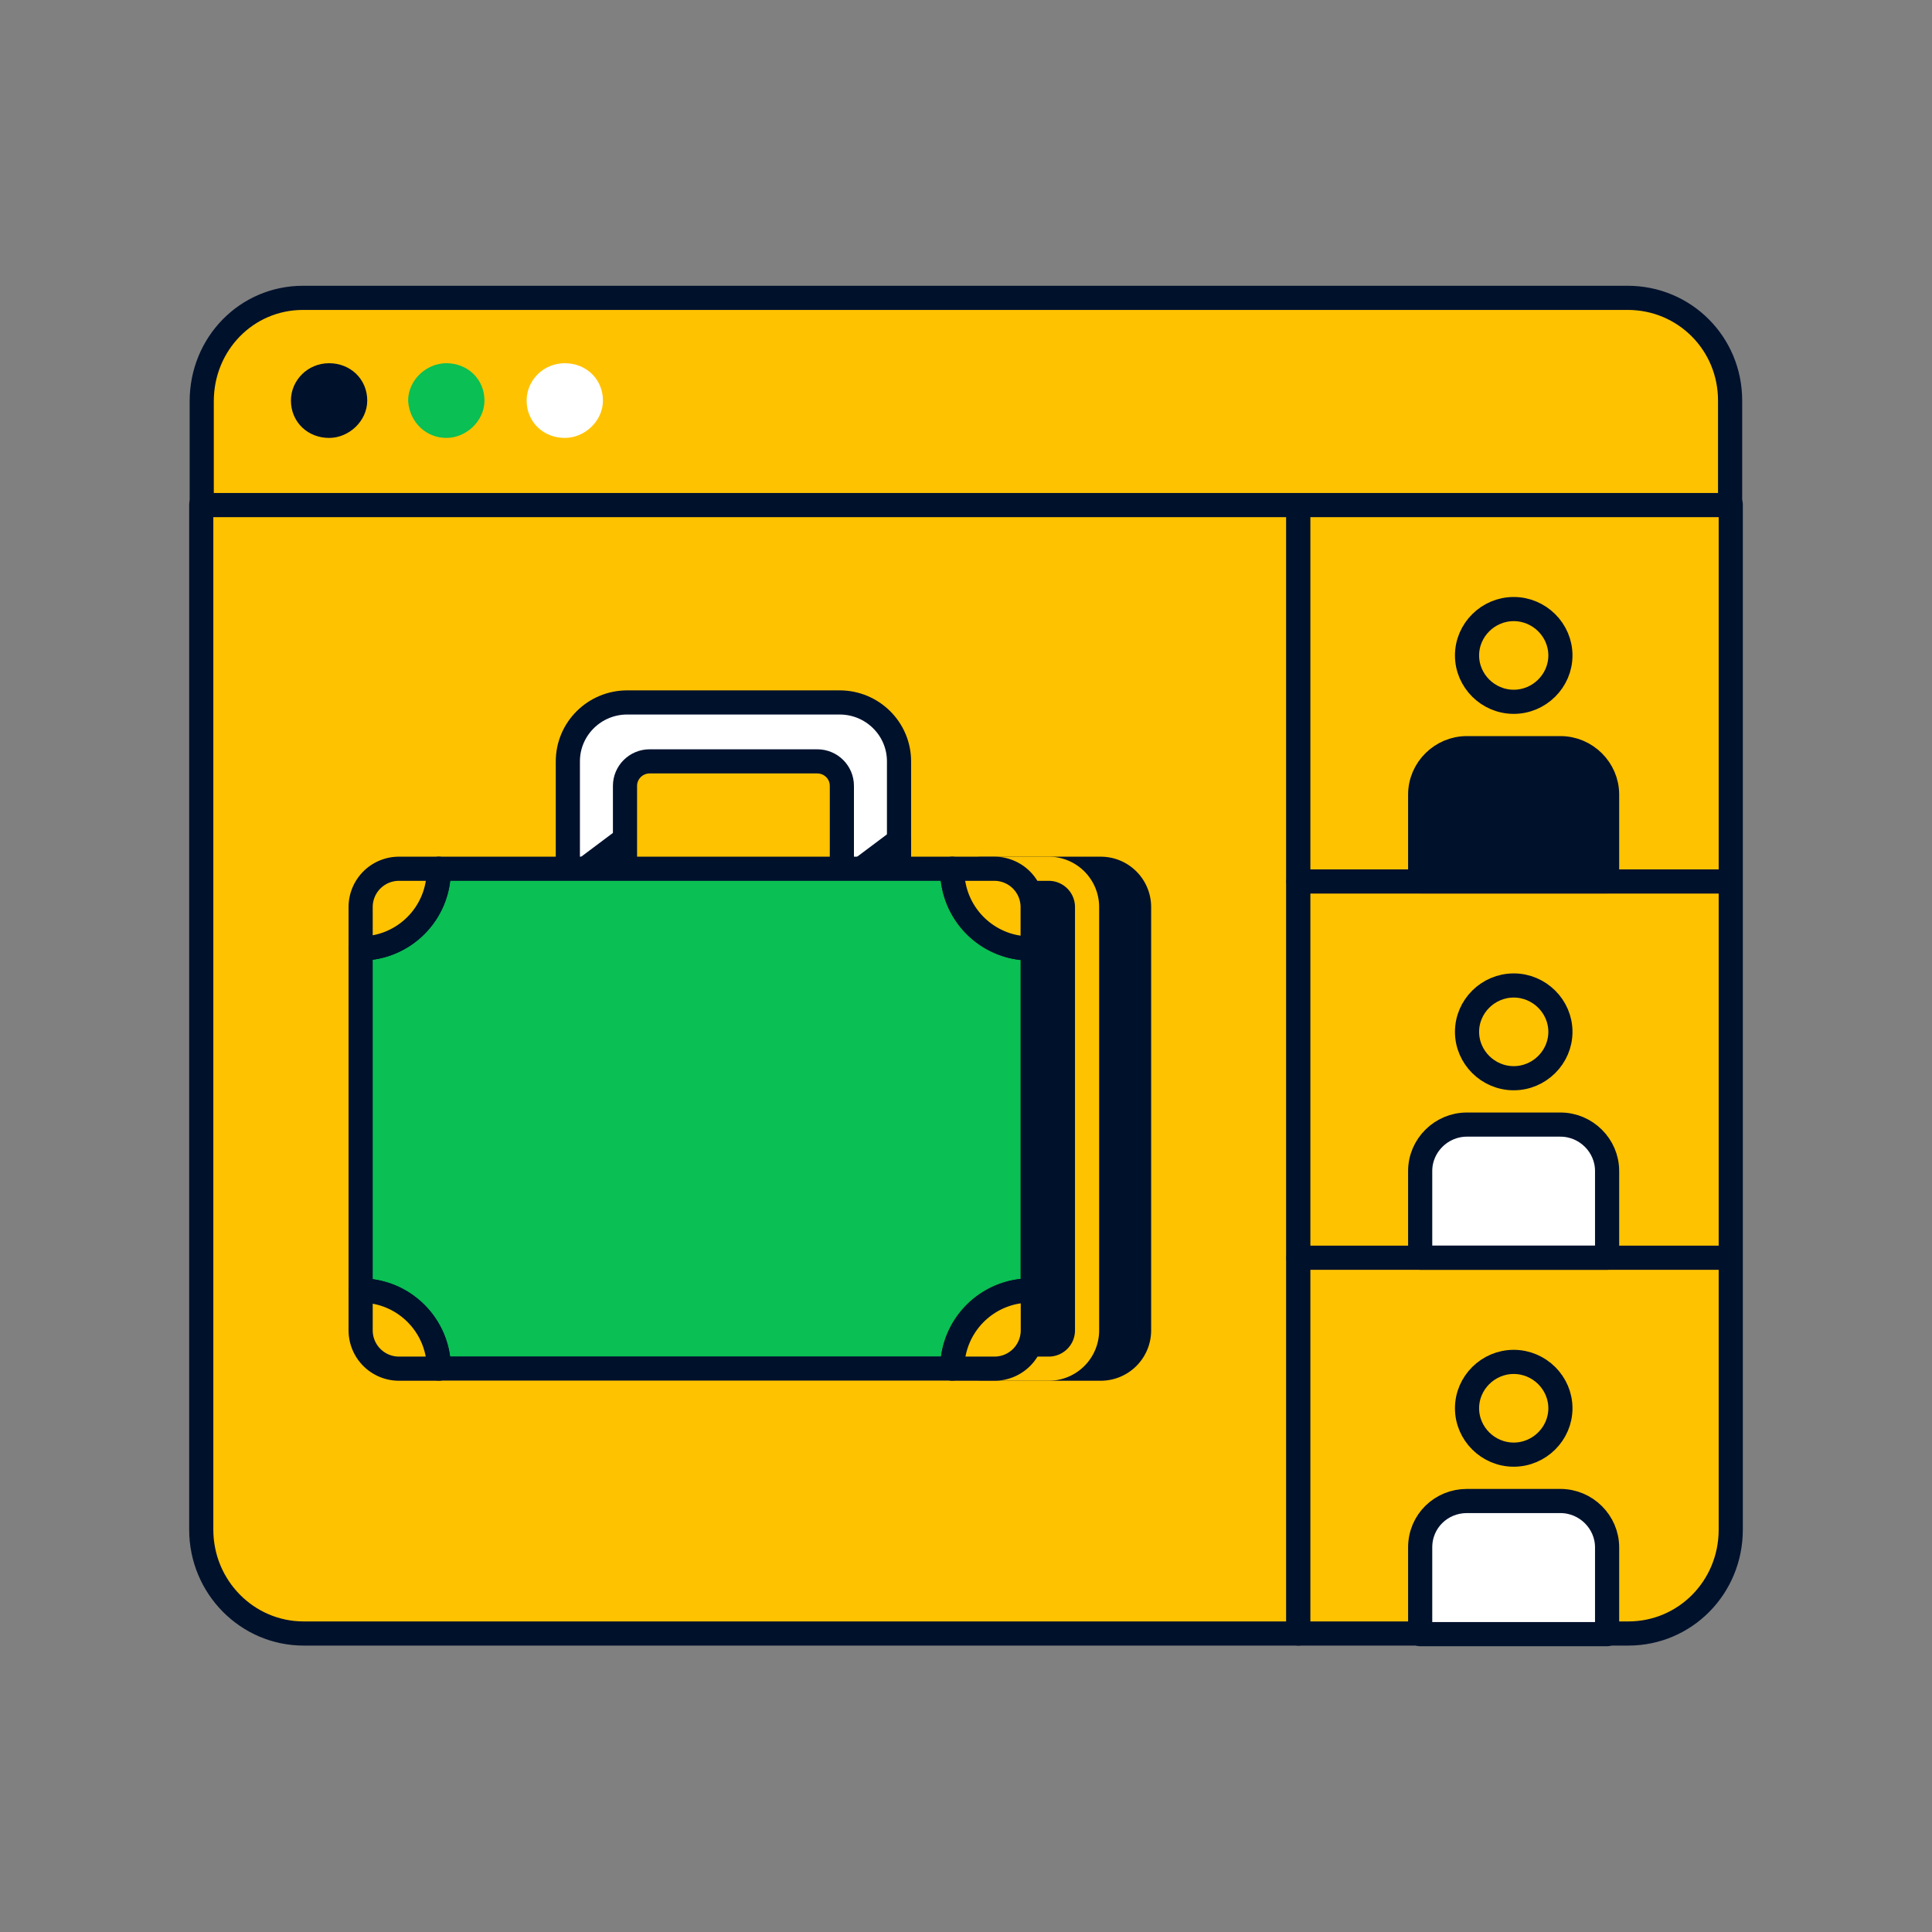 <svg xmlns="http://www.w3.org/2000/svg" fill="none" viewBox="0 0 120 120"><rect x="0" y="0" width="120" height="120" fill="#808080" stroke="none"/><path fill="#FFC200" stroke="#00112C" stroke-linecap="round" stroke-linejoin="round" stroke-width="1.5" d="M80.65 31.33v70.13H18.86c-3.51 0-6.36-2.89-6.36-6.45V31.33z"/><path fill="#FFC200" stroke="#00112C" stroke-linecap="round" stroke-linejoin="round" stroke-width="1.5" d="M107.5 31.33v63.68c0 3.59-2.84 6.45-6.36 6.45h-20.5V31.33h26.86"/><path fill="#FFC200" stroke="#00112C" stroke-linecap="round" stroke-linejoin="round" stroke-width="1.5" d="M101.11 18.5H18.82c-3.51 0-6.29 2.86-6.29 6.42v6.45h94.93v-6.49c0-3.56-2.84-6.38-6.36-6.38z"/><path fill="#00112C" stroke="#00112C" stroke-linecap="round" stroke-linejoin="round" stroke-width="1.5" d="M20.44 26.45c.84 0 1.62-.73 1.62-1.57 0-.91-.7-1.57-1.62-1.57s-1.62.73-1.62 1.57c0 .91.7 1.57 1.62 1.57"/><path fill="#0ABF53" stroke="#0ABF53" stroke-linecap="round" stroke-linejoin="round" stroke-width="1.5" d="M27.72 26.45c.84 0 1.62-.73 1.62-1.57 0-.91-.7-1.57-1.62-1.57-.84 0-1.62.73-1.62 1.57.07.91.77 1.57 1.62 1.57"/><path fill="#fff" stroke="#fff" stroke-linecap="round" stroke-linejoin="round" stroke-width="1.5" d="M35.08 26.45c.84 0 1.62-.73 1.62-1.57 0-.91-.7-1.57-1.62-1.57s-1.62.73-1.62 1.57c0 .91.7 1.57 1.62 1.57"/><path stroke="#00112C" stroke-linecap="round" stroke-linejoin="round" stroke-width="1.5" d="M94.02 43.59c1.59 0 2.9-1.3 2.9-2.88s-1.31-2.88-2.9-2.88-2.9 1.3-2.9 2.88 1.31 2.88 2.9 2.88"/><path fill="#00112C" stroke="#00112C" stroke-linecap="round" stroke-linejoin="round" stroke-width="1.5" d="M91.12 46.47h5.8c1.59 0 2.9 1.3 2.9 2.88v5.39H88.21v-5.39c0-1.58 1.31-2.88 2.9-2.88z"/><path stroke="#00112C" stroke-linecap="round" stroke-linejoin="round" stroke-width="1.5" d="M94.02 66.97c1.59 0 2.9-1.3 2.9-2.88s-1.31-2.88-2.9-2.88-2.9 1.3-2.9 2.88 1.31 2.88 2.9 2.88"/><path fill="#fff" stroke="#00112C" stroke-linecap="round" stroke-linejoin="round" stroke-width="1.5" d="M91.12 69.85h5.8c1.59 0 2.9 1.3 2.9 2.88v5.39H88.21v-5.39c0-1.58 1.31-2.88 2.9-2.88z"/><path stroke="#00112C" stroke-linecap="round" stroke-linejoin="round" stroke-width="1.5" d="M94.02 90.35c1.59 0 2.9-1.3 2.9-2.88s-1.31-2.88-2.9-2.88-2.9 1.3-2.9 2.88 1.31 2.88 2.9 2.88"/><path fill="#fff" stroke="#00112C" stroke-linecap="round" stroke-linejoin="round" stroke-width="1.5" d="M91.12 93.23h5.8c1.59 0 2.9 1.3 2.9 2.88v5.39H88.21v-5.39c0-1.63 1.31-2.88 2.9-2.88z"/><path stroke="#00112C" stroke-linecap="round" stroke-linejoin="round" stroke-width="1.5" d="M80.65 54.75h26.82M80.65 78.12h26.82"/><path fill="#fff" stroke="#00112C" stroke-linecap="round" stroke-linejoin="round" stroke-width="1.5" d="M38.96 43.63c-2.04 0-3.69 1.64-3.69 3.66v7.49h3.55v-5.97c0-.84.69-1.52 1.53-1.52h10.41c.85 0 1.53.68 1.53 1.52v5.97h3.55v-7.49c0-2.02-1.65-3.66-3.69-3.66z"/><path fill="#00112C" stroke="#00112C" stroke-linecap="round" stroke-linejoin="round" stroke-width="1.5" d="m35.27 54.77 3.43-2.57v2.57zM52.41 54.77l3.43-2.57v2.57zM70.75 82.63V56.34a2.38 2.38 0 0 0-2.38-2.38h-7.46v31.05h7.46a2.38 2.38 0 0 0 2.38-2.38"/><path fill="#00112C" stroke="#FFC200" stroke-linecap="round" stroke-linejoin="round" stroke-width="1.5" d="M67.52 82.63V56.34a2.38 2.38 0 0 0-2.38-2.38h-7.46v31.05h7.46a2.38 2.38 0 0 0 2.38-2.38"/><path fill="#0ABF53" stroke="#00112C" stroke-linecap="round" stroke-linejoin="round" stroke-width="1.5" d="M64 58.91c-2.68 0-4.85-2.17-4.85-4.85v-.1h-31.9v.1c0 2.68-2.17 4.85-4.85 4.85v21.24c2.68 0 4.85 2.17 4.85 4.85h31.9c0-2.68 2.17-4.85 4.85-4.85h.14V58.9H64z"/><path fill="#FFC200" stroke="#00112C" stroke-linecap="round" stroke-linejoin="round" stroke-width="1.5" d="M59.15 54.06c0 2.68 2.17 4.85 4.85 4.85h.14v-2.57a2.38 2.38 0 0 0-2.38-2.38h-2.61zM64 80.16c-2.68 0-4.85 2.17-4.85 4.85h2.62a2.38 2.38 0 0 0 2.38-2.38v-2.47H64M27.25 54.06v-.1h-2.47a2.38 2.38 0 0 0-2.38 2.38v2.57c2.68 0 4.85-2.17 4.85-4.85M22.4 80.16v2.47a2.38 2.38 0 0 0 2.38 2.38h2.48c0-2.68-2.17-4.85-4.85-4.85z"/></svg>